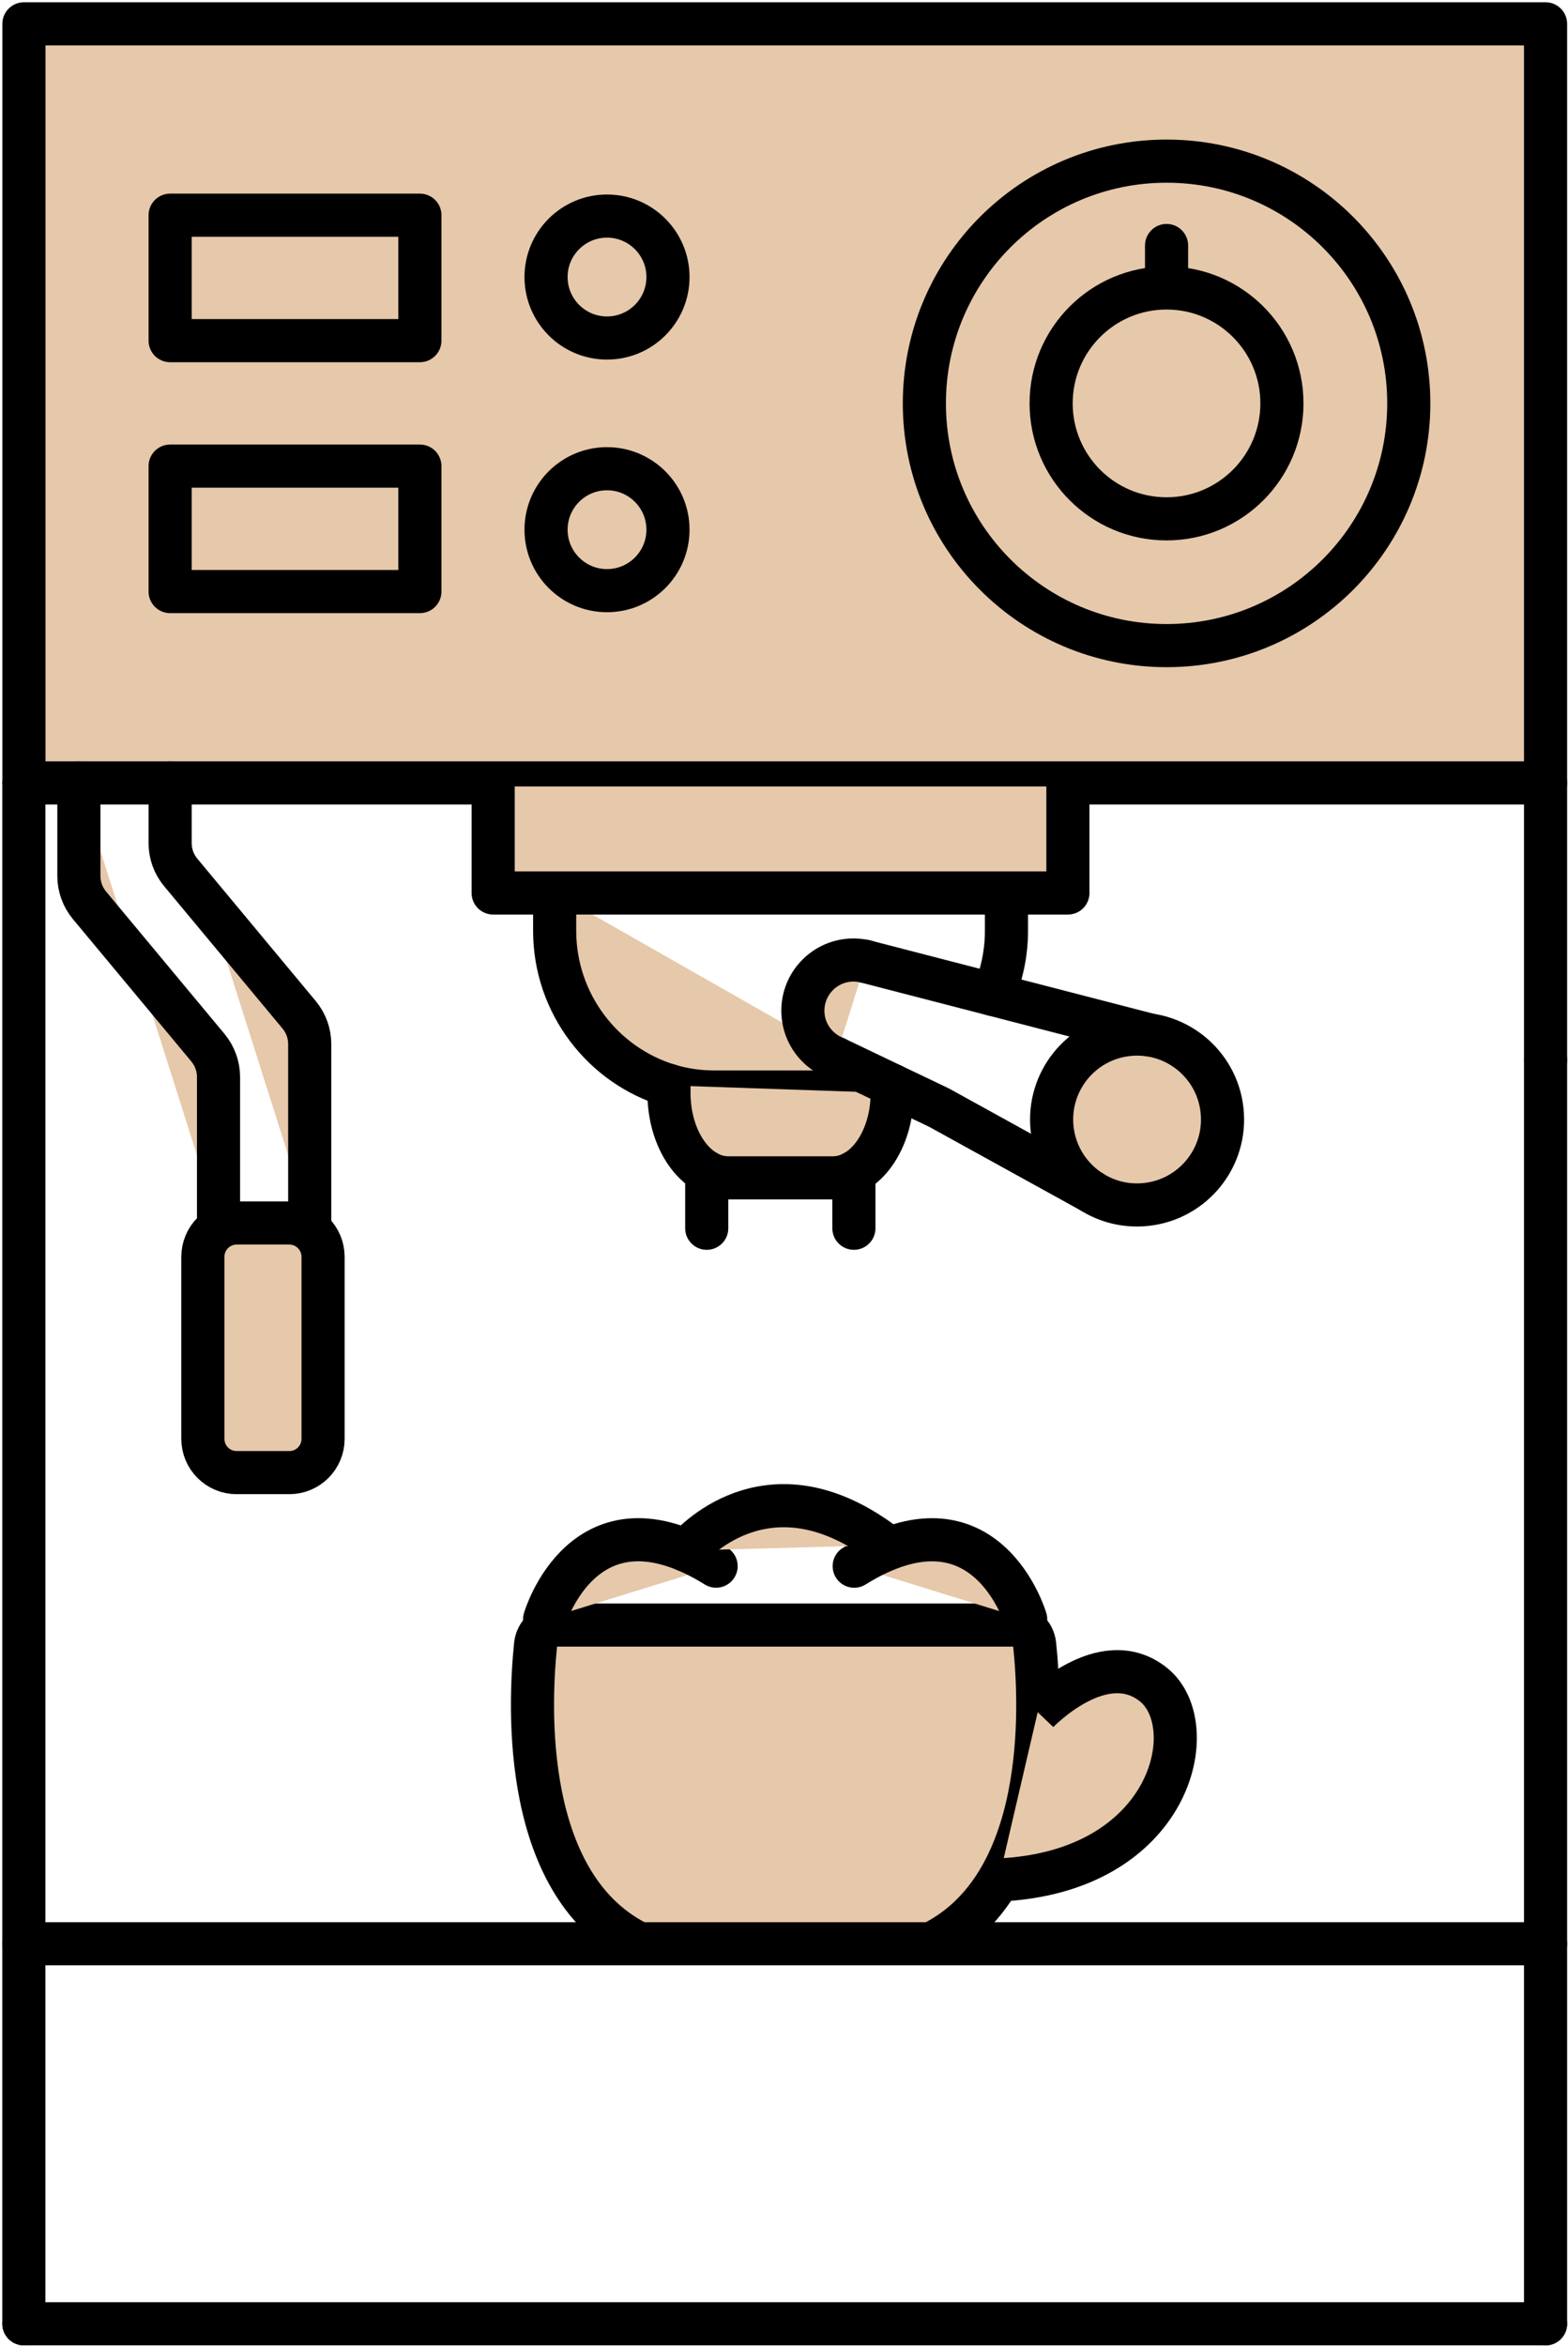 <?xml version="1.0" encoding="UTF-8"?> <svg xmlns="http://www.w3.org/2000/svg" width="371" height="555" viewBox="0 0 371 555" fill="none"> <path d="M219.726 460.125C248.306 446.777 246.315 403.458 244.81 389.111C244.546 386.458 242.303 384.458 239.643 384.458H186.493H185.058H186.493H185.058H131.908C129.234 384.458 127.005 386.458 126.726 389.111C125.222 403.458 123.244 446.777 151.825 460.125" fill="#E6C8AA"></path> <path d="M219.726 460.125C248.306 446.777 246.315 403.458 244.81 389.111C244.546 386.458 242.303 384.458 239.643 384.458H186.493H185.058H186.493H185.058H131.908C129.234 384.458 127.005 386.458 126.726 389.111C125.222 403.458 123.244 446.777 151.825 460.125" stroke="black" stroke-width="10.203" stroke-miterlimit="10"></path> <path d="M245.525 405.074C245.525 405.074 260.895 388.927 272.911 398.541C284.927 408.154 277.284 442.914 236.283 444.768" fill="#E6C8AA"></path> <path d="M245.525 405.074C245.525 405.074 260.895 388.927 272.911 398.541C284.927 408.154 277.284 442.914 236.283 444.768" stroke="black" stroke-width="10.202" stroke-miterlimit="10"></path> <path d="M128.861 383.078C128.861 383.078 138.192 351.118 169.437 370.519Z" fill="#E6C8AA"></path> <path d="M128.861 383.078C128.861 383.078 138.192 351.118 169.437 370.519" stroke="black" stroke-width="10.203" stroke-miterlimit="10" stroke-linecap="round" stroke-linejoin="round"></path> <path d="M242.679 383.086C242.679 383.086 233.342 351.126 202.109 370.526Z" fill="#E6C8AA"></path> <path d="M242.679 383.086C242.679 383.086 233.342 351.126 202.109 370.526" stroke="black" stroke-width="10.203" stroke-miterlimit="10" stroke-linecap="round" stroke-linejoin="round"></path> <path d="M162.369 366.82C164.97 363.859 182.945 345.299 209.491 365.552Z" fill="#E6C8AA"></path> <path d="M162.369 366.82C164.97 363.859 182.945 345.299 209.491 365.552" stroke="black" stroke-width="10.203" stroke-miterlimit="10" stroke-linecap="round" stroke-linejoin="round"></path> <path d="M365.689 185.223H5.66V5.638H365.689V185.223Z" fill="#E6C8AA" stroke="black" stroke-width="10.203" stroke-miterlimit="10" stroke-linecap="round" stroke-linejoin="round"></path> <path d="M5.639 549.765V185.218Z" fill="#E6C8AA"></path> <path d="M5.639 549.765V185.218" stroke="black" stroke-width="10.203" stroke-miterlimit="10" stroke-linecap="round" stroke-linejoin="round"></path> <path d="M365.689 549.779V250.758Z" fill="#E6C8AA"></path> <path d="M365.689 549.779V250.758" stroke="black" stroke-width="10.202" stroke-miterlimit="10" stroke-linecap="round" stroke-linejoin="round"></path> <path d="M365.689 250.758V185.242Z" fill="#E6C8AA"></path> <path d="M365.689 250.758V185.242" stroke="black" stroke-width="10.202" stroke-miterlimit="10" stroke-linecap="round" stroke-linejoin="round"></path> <path d="M365.689 549.761H5.66Z" fill="#E6C8AA"></path> <path d="M365.689 549.761H5.66" stroke="black" stroke-width="10.203" stroke-miterlimit="10" stroke-linecap="round" stroke-linejoin="round"></path> <path d="M365.689 459.854H5.66Z" fill="#E6C8AA"></path> <path d="M365.689 459.854H5.66" stroke="black" stroke-width="10.203" stroke-miterlimit="10" stroke-linecap="round" stroke-linejoin="round"></path> <path d="M333.327 95.431C333.327 127.076 307.679 152.739 276.019 152.739C244.36 152.739 218.711 127.076 218.711 95.431C218.711 63.771 244.36 38.123 276.019 38.123C307.679 38.123 333.327 63.771 333.327 95.431Z" fill="#E6C8AA" stroke="black" stroke-width="10.203" stroke-miterlimit="10" stroke-linecap="round" stroke-linejoin="round"></path> <path d="M303.314 95.43C303.314 110.523 291.088 122.749 276.01 122.749C260.931 122.749 248.705 110.523 248.705 95.43C248.705 80.352 260.931 68.126 276.01 68.126C291.088 68.126 303.314 80.352 303.314 95.43Z" fill="#E6C8AA" stroke="black" stroke-width="10.202" stroke-miterlimit="10" stroke-linecap="round" stroke-linejoin="round"></path> <path d="M276.018 67.725V58.082Z" fill="#E6C8AA"></path> <path d="M276.018 67.725V58.082" stroke="black" stroke-width="10.203" stroke-miterlimit="10" stroke-linecap="round" stroke-linejoin="round"></path> <path d="M18.666 185.232V207.258C18.666 209.792 19.559 212.218 21.159 214.165L49.226 247.898C50.813 249.845 51.706 252.272 51.706 254.805V289.352" fill="#E6C8AA"></path> <path d="M18.666 185.232V207.258C18.666 209.792 19.559 212.218 21.159 214.165L49.226 247.898C50.813 249.845 51.706 252.272 51.706 254.805V289.352" stroke="black" stroke-width="10.203" stroke-miterlimit="10" stroke-linecap="round" stroke-linejoin="round"></path> <path d="M40.254 185.232V199.472C40.254 202.005 41.134 204.432 42.734 206.365L70.8 240.112C72.4 242.045 73.281 244.472 73.281 247.018V289.352" fill="#E6C8AA"></path> <path d="M40.254 185.232V199.472C40.254 202.005 41.134 204.432 42.734 206.365L70.8 240.112C72.4 242.045 73.281 244.472 73.281 247.018V289.352" stroke="black" stroke-width="10.203" stroke-miterlimit="10" stroke-linecap="round" stroke-linejoin="round"></path> <path d="M68.453 348.392H55.987C51.573 348.392 48 344.818 48 340.405V297.338C48 292.925 51.573 289.338 55.987 289.338H68.453C72.867 289.338 76.44 292.925 76.44 297.338V340.405C76.44 344.818 72.867 348.392 68.453 348.392Z" fill="#E6C8AA" stroke="black" stroke-width="10.203" stroke-miterlimit="10" stroke-linecap="round" stroke-linejoin="round"></path> <path d="M99.347 80.591H40.254V50.911H99.347V80.591Z" fill="#E6C8AA" stroke="black" stroke-width="10.203" stroke-miterlimit="10" stroke-linecap="round" stroke-linejoin="round"></path> <path d="M99.347 139.952H40.254V110.272H99.347V139.952Z" fill="#E6C8AA" stroke="black" stroke-width="10.203" stroke-miterlimit="10" stroke-linecap="round" stroke-linejoin="round"></path> <path d="M158.048 65.536C158.048 73.508 151.588 79.968 143.617 79.968C135.659 79.968 129.199 73.508 129.199 65.536C129.199 57.579 135.659 51.119 143.617 51.119C151.588 51.119 158.048 57.579 158.048 65.536Z" fill="#E6C8AA" stroke="black" stroke-width="10.203" stroke-miterlimit="10"></path> <path d="M158.048 125.307C158.048 133.279 151.588 139.738 143.617 139.738C135.659 139.738 129.199 133.279 129.199 125.307C129.199 117.349 135.659 110.89 143.617 110.89C151.588 110.89 158.048 117.349 158.048 125.307Z" fill="#E6C8AA" stroke="black" stroke-width="10.203" stroke-miterlimit="10"></path> <path d="M235.029 235.29C237.026 230.656 238.135 225.564 238.135 220.225V211.268" fill="#E6C8AA"></path> <path d="M235.029 235.29C237.026 230.656 238.135 225.564 238.135 220.225V211.268" stroke="black" stroke-width="10.203" stroke-miterlimit="10" stroke-linecap="round" stroke-linejoin="round"></path> <path d="M131.236 211.271V220.218C131.236 237.452 142.69 252.095 158.267 256.786C161.651 257.808 165.267 258.348 168.966 258.348H200.408C204.135 258.348 207.71 257.808 211.122 256.757" fill="#E6C8AA"></path> <path d="M131.236 211.271V220.218C131.236 237.452 142.69 252.095 158.267 256.786C161.651 257.808 165.267 258.348 168.966 258.348H200.408C204.135 258.348 207.71 257.808 211.122 256.757" stroke="black" stroke-width="10.203" stroke-miterlimit="10" stroke-linecap="round" stroke-linejoin="round"></path> <path d="M158.285 256.777V258.587C158.285 269.659 164.56 278.659 172.3 278.659H197.07C204.81 278.659 211.099 269.659 211.099 258.587" fill="#E6C8AA"></path> <path d="M158.285 256.777V258.587C158.285 269.659 164.56 278.659 172.3 278.659H197.07C204.81 278.659 211.099 269.659 211.099 258.587" stroke="black" stroke-width="10.203" stroke-miterlimit="10" stroke-linecap="round" stroke-linejoin="round"></path> <path d="M167.219 277.291V290.582Z" fill="#E6C8AA"></path> <path d="M167.219 277.291V290.582" stroke="black" stroke-width="10.202" stroke-miterlimit="10" stroke-linecap="round" stroke-linejoin="round"></path> <path d="M202.037 290.58V277.336Z" fill="#E6C8AA"></path> <path d="M202.037 290.58V277.336" stroke="black" stroke-width="10.202" stroke-miterlimit="10" stroke-linecap="round" stroke-linejoin="round"></path> <path d="M116.684 186.059V211.262H128.811H240.563H252.676V186.059" fill="#E6C8AA"></path> <path d="M116.684 186.059V211.262H128.811H240.563H252.676V186.059" stroke="black" stroke-width="10.203" stroke-miterlimit="10" stroke-linecap="round" stroke-linejoin="round"></path> <path d="M204.862 227.476C203.701 227.189 202.485 227.066 201.242 227.134C194.616 227.544 189.589 233.227 189.985 239.84C190.272 244.676 193.428 248.679 197.676 250.314" fill="#E6C8AA"></path> <path d="M204.862 227.476C203.701 227.189 202.485 227.066 201.242 227.134C194.616 227.544 189.589 233.227 189.985 239.84C190.272 244.676 193.428 248.679 197.676 250.314" stroke="black" stroke-width="10.202" stroke-miterlimit="10" stroke-linecap="round" stroke-linejoin="round"></path> <path d="M248.857 266.074C249.538 277.218 259.112 285.713 270.26 285.032C281.408 284.353 289.904 274.776 289.223 263.632C288.557 252.488 278.969 244.001 267.82 244.676C256.672 245.348 248.19 254.93 248.857 266.074V266.074Z" fill="#E6C8AA" stroke="black" stroke-width="10.203" stroke-miterlimit="10" stroke-linecap="round" stroke-linejoin="round"></path> <path d="M271.974 244.849L204.506 227.394Z" fill="#E6C8AA"></path> <path d="M271.974 244.849L204.506 227.394" stroke="black" stroke-width="10.203" stroke-miterlimit="10" stroke-linecap="round" stroke-linejoin="round"></path> <path d="M258.392 282.024L222.171 262.037L197.465 250.228" fill="#E6C8AA"></path> <path d="M258.392 282.024L222.171 262.037L197.465 250.228" stroke="black" stroke-width="10.203" stroke-miterlimit="10" stroke-linecap="round" stroke-linejoin="round"></path> </svg> 